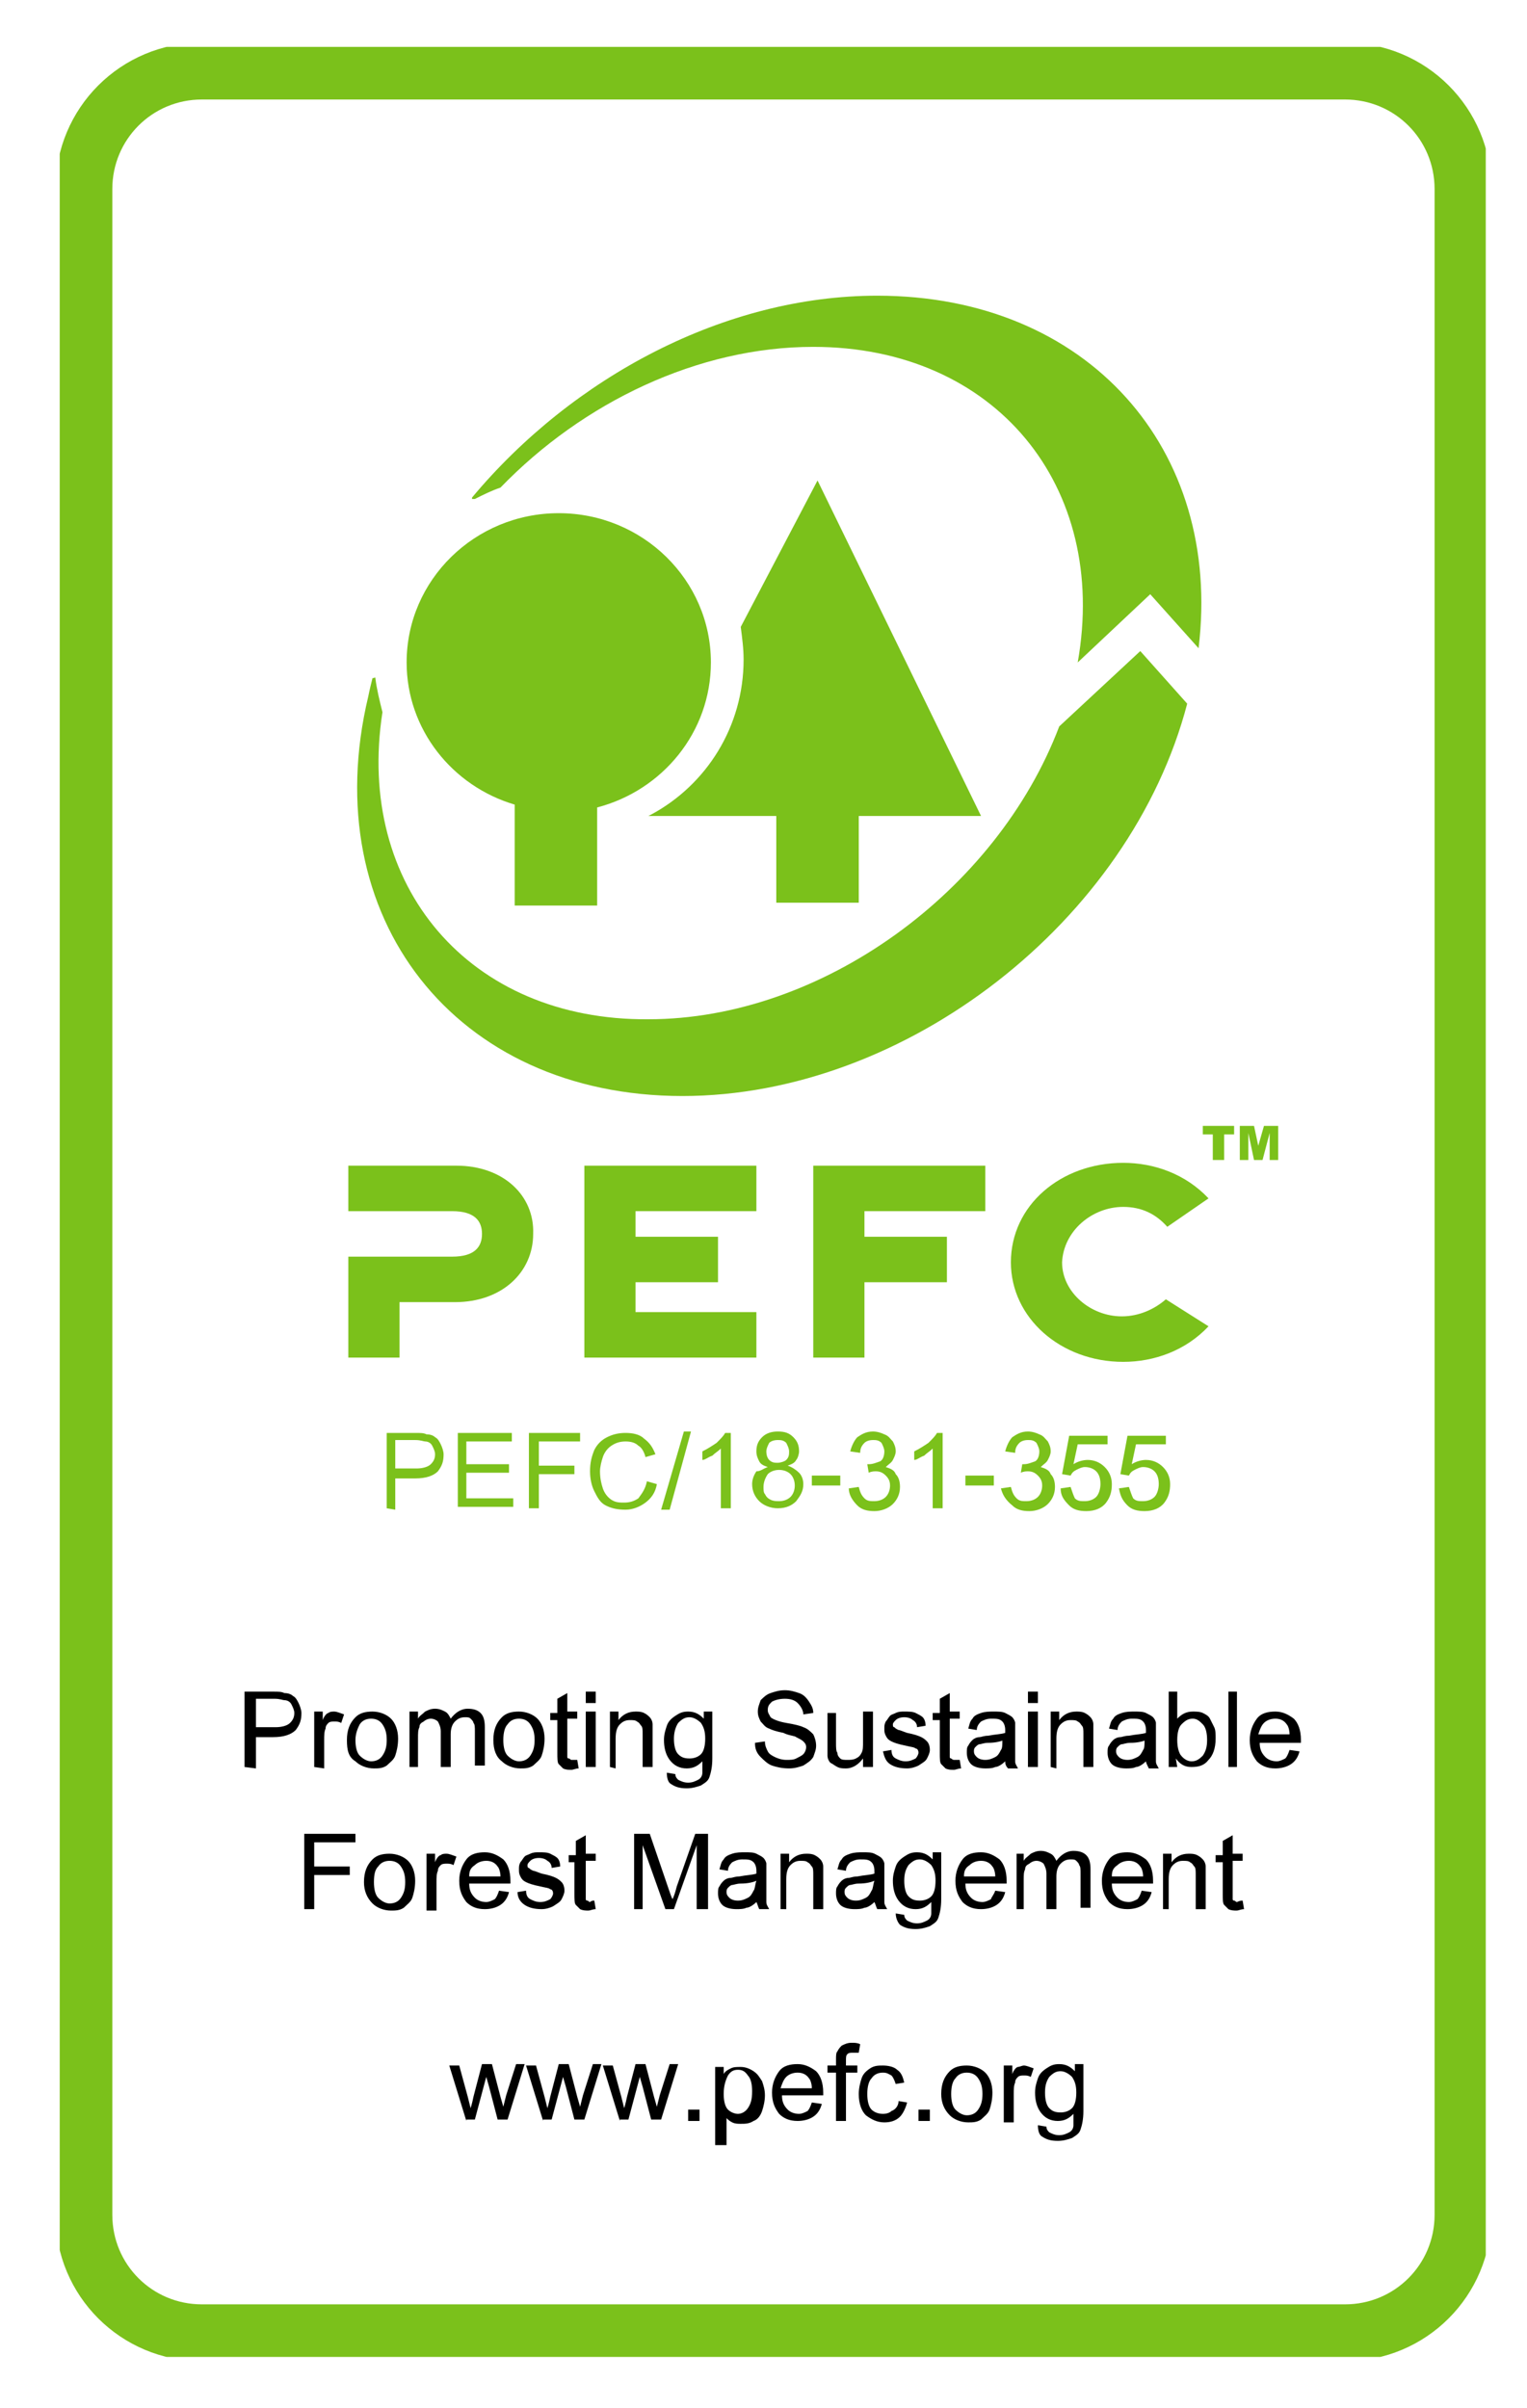 <?xml version="1.0" encoding="UTF-8"?> <!-- Generator: Adobe Illustrator 25.0.0, SVG Export Plug-In . SVG Version: 6.00 Build 0) --> <svg xmlns="http://www.w3.org/2000/svg" xmlns:xlink="http://www.w3.org/1999/xlink" version="1.1" id="Layer_1" x="0px" y="0px" viewBox="0 0 107.4 169.4" style="enable-background:new 0 0 107.4 169.4;" xml:space="preserve"> <style type="text/css"> .st0{clip-path:url(#SVGID_2_);fill:none;stroke:#7BC11B;stroke-width:4;stroke-linecap:square;stroke-miterlimit:10;} .st1{fill:#7BC11B;} </style> <g> <g> <g> <defs> <rect id="SVGID_1_" x="4.2" y="3.3" width="100.3" height="162.5"></rect> </defs> <clipPath id="SVGID_2_"> <use xlink:href="#SVGID_1_" style="overflow:visible;"></use> </clipPath> <path class="st0" d="M5.9,13.3v142.5c0,4.6,3.7,8.3,8.3,8.3h80.4c4.6,0,8.3-3.7,8.3-8.3V13.3c0-4.6-3.7-8.3-8.3-8.3H14.2 C9.6,5,5.9,8.7,5.9,13.3L5.9,13.3z"></path> </g> </g> <path class="st1" d="M27.2,106.1v-5.3h2c0.4,0,0.6,0,0.8,0.1c0.3,0,0.5,0.1,0.6,0.2c0.2,0.1,0.3,0.3,0.4,0.5s0.2,0.5,0.2,0.7 c0,0.5-0.1,0.8-0.4,1.2c-0.3,0.3-0.8,0.5-1.6,0.5h-1.4v2.2L27.2,106.1L27.2,106.1z M27.9,103.3h1.4c0.4,0,0.8-0.1,1-0.3 c0.2-0.2,0.3-0.4,0.3-0.7c0-0.2-0.1-0.4-0.2-0.6s-0.3-0.3-0.5-0.3c-0.1,0-0.3-0.1-0.7-0.1h-1.4v2H27.9z M32.2,106.1v-5.3H36v0.6 h-3.2v1.6h3v0.6h-3v1.8h3.3v0.6h-3.9V106.1z M37.2,106.1v-5.3h3.6v0.6h-2.9v1.7h2.5v0.6h-2.5v2.4L37.2,106.1L37.2,106.1z M45.5,104.2l0.7,0.2c-0.1,0.6-0.4,1-0.8,1.3c-0.4,0.3-0.9,0.5-1.4,0.5c-0.6,0-1-0.1-1.4-0.3s-0.6-0.6-0.8-1s-0.3-0.9-0.3-1.4 c0-0.6,0.1-1,0.3-1.5c0.2-0.4,0.5-0.7,0.9-0.9c0.4-0.2,0.8-0.3,1.3-0.3s1,0.1,1.3,0.4c0.4,0.3,0.6,0.6,0.8,1.1l-0.7,0.2 c-0.1-0.4-0.3-0.7-0.5-0.8c-0.2-0.2-0.5-0.3-0.9-0.3s-0.7,0.1-1,0.3c-0.3,0.2-0.5,0.5-0.6,0.8s-0.2,0.7-0.2,1 c0,0.5,0.1,0.9,0.2,1.2c0.1,0.3,0.3,0.6,0.6,0.8c0.3,0.2,0.6,0.2,0.9,0.2c0.4,0,0.7-0.1,1-0.3C45.2,105,45.4,104.7,45.5,104.2 L45.5,104.2z M46.5,106.2l1.6-5.5h0.5l-1.5,5.5H46.5L46.5,106.2z M51.4,106.1h-0.7v-4.2c-0.2,0.2-0.4,0.3-0.6,0.5 c-0.3,0.1-0.5,0.3-0.7,0.3v-0.6c0.4-0.2,0.7-0.4,1-0.6c0.3-0.3,0.5-0.5,0.6-0.7h0.4V106.1L51.4,106.1z M54,103.2 c-0.3-0.1-0.5-0.2-0.6-0.4c-0.1-0.2-0.2-0.4-0.2-0.7c0-0.4,0.1-0.7,0.4-1c0.3-0.3,0.7-0.4,1.1-0.4c0.5,0,0.8,0.1,1.1,0.4 s0.4,0.6,0.4,1c0,0.2-0.1,0.5-0.2,0.6c-0.1,0.2-0.3,0.3-0.6,0.4c0.3,0.1,0.6,0.3,0.8,0.5s0.3,0.5,0.3,0.8c0,0.5-0.2,0.8-0.5,1.2 c-0.3,0.3-0.7,0.5-1.3,0.5c-0.5,0-1-0.2-1.3-0.5s-0.5-0.7-0.5-1.2c0-0.3,0.1-0.6,0.3-0.9C53.5,103.5,53.7,103.3,54,103.2L54,103.2z M53.9,102.1c0,0.3,0.1,0.5,0.2,0.6c0.2,0.2,0.4,0.2,0.6,0.2s0.5-0.1,0.6-0.2c0.2-0.2,0.2-0.4,0.2-0.6s-0.1-0.4-0.2-0.6 c-0.2-0.2-0.4-0.2-0.6-0.2c-0.3,0-0.5,0.1-0.6,0.2C54,101.7,53.9,101.9,53.9,102.1L53.9,102.1z M53.7,104.6c0,0.2,0,0.4,0.1,0.5 c0.1,0.2,0.2,0.3,0.4,0.4s0.4,0.1,0.6,0.1c0.3,0,0.6-0.1,0.8-0.3c0.2-0.2,0.3-0.5,0.3-0.8s-0.1-0.6-0.3-0.8s-0.5-0.3-0.8-0.3 s-0.6,0.1-0.8,0.3C53.8,104,53.7,104.3,53.7,104.6L53.7,104.6z M57.1,104.5v-0.7h2v0.7H57.1L57.1,104.5z M59.7,104.7l0.7-0.1 c0.1,0.4,0.2,0.6,0.4,0.8c0.2,0.2,0.4,0.2,0.7,0.2s0.6-0.1,0.8-0.3c0.2-0.2,0.3-0.5,0.3-0.8s-0.1-0.5-0.3-0.7s-0.4-0.3-0.7-0.3 c-0.1,0-0.3,0-0.5,0.1L61,103h0.1c0.3,0,0.5-0.1,0.8-0.2c0.2-0.1,0.3-0.4,0.3-0.7c0-0.2-0.1-0.4-0.2-0.6c-0.2-0.2-0.4-0.2-0.6-0.2 c-0.3,0-0.5,0.1-0.6,0.2c-0.2,0.2-0.3,0.4-0.3,0.7l-0.7-0.1c0.1-0.4,0.3-0.8,0.5-1c0.3-0.2,0.6-0.4,1.1-0.4c0.3,0,0.6,0.1,0.8,0.2 c0.3,0.1,0.4,0.3,0.6,0.5c0.1,0.2,0.2,0.4,0.2,0.7c0,0.2-0.1,0.4-0.2,0.6c-0.1,0.2-0.3,0.3-0.5,0.5c0.3,0.1,0.6,0.2,0.7,0.5 c0.2,0.2,0.3,0.5,0.3,0.9c0,0.5-0.2,0.9-0.5,1.2c-0.3,0.3-0.8,0.5-1.3,0.5s-0.9-0.1-1.2-0.4C59.9,105.5,59.7,105.1,59.7,104.7 L59.7,104.7z M66.3,106.1h-0.7v-4.2c-0.2,0.2-0.4,0.3-0.6,0.5c-0.3,0.1-0.5,0.3-0.7,0.3v-0.6c0.4-0.2,0.7-0.4,1-0.6 c0.3-0.3,0.5-0.5,0.6-0.7h0.4L66.3,106.1L66.3,106.1z M67.9,104.5v-0.7h2v0.7H67.9L67.9,104.5z M70.4,104.7l0.7-0.1 c0.1,0.4,0.2,0.6,0.4,0.8c0.2,0.2,0.4,0.2,0.7,0.2c0.3,0,0.6-0.1,0.8-0.3c0.2-0.2,0.3-0.5,0.3-0.8s-0.1-0.5-0.3-0.7 c-0.2-0.2-0.4-0.3-0.7-0.3c-0.1,0-0.3,0-0.5,0.1l0.1-0.6H72c0.3,0,0.5-0.1,0.8-0.2c0.2-0.1,0.3-0.4,0.3-0.7c0-0.2-0.1-0.4-0.2-0.6 c-0.2-0.2-0.4-0.2-0.6-0.2c-0.3,0-0.5,0.1-0.6,0.2c-0.2,0.2-0.3,0.4-0.3,0.7l-0.7-0.1c0.1-0.4,0.3-0.8,0.5-1 c0.3-0.2,0.6-0.4,1.1-0.4c0.3,0,0.6,0.1,0.8,0.2c0.3,0.1,0.4,0.3,0.6,0.5c0.1,0.2,0.2,0.4,0.2,0.7c0,0.2-0.1,0.4-0.2,0.6 s-0.3,0.3-0.5,0.5c0.3,0.1,0.6,0.2,0.7,0.5c0.2,0.2,0.3,0.5,0.3,0.9c0,0.5-0.2,0.9-0.5,1.2c-0.3,0.3-0.8,0.5-1.3,0.5 s-0.9-0.1-1.2-0.4C70.7,105.5,70.5,105.1,70.4,104.7L70.4,104.7z M74.6,104.7l0.7-0.1c0.1,0.3,0.2,0.6,0.3,0.8 c0.2,0.2,0.4,0.2,0.7,0.2c0.3,0,0.6-0.1,0.8-0.3c0.2-0.2,0.3-0.6,0.3-0.9c0-0.4-0.1-0.7-0.3-0.9c-0.2-0.2-0.5-0.3-0.8-0.3 c-0.2,0-0.4,0.1-0.6,0.2s-0.3,0.2-0.4,0.4l-0.6-0.1l0.5-2.7h2.7v0.6h-2.1l-0.3,1.4c0.3-0.2,0.7-0.3,1-0.3c0.5,0,0.9,0.2,1.2,0.5 c0.3,0.3,0.5,0.7,0.5,1.2s-0.1,0.9-0.4,1.3s-0.8,0.6-1.4,0.6c-0.5,0-0.9-0.1-1.2-0.4C74.8,105.5,74.6,105.2,74.6,104.7L74.6,104.7z M78.7,104.7l0.7-0.1c0.1,0.3,0.2,0.6,0.3,0.8c0.2,0.2,0.4,0.2,0.7,0.2c0.3,0,0.6-0.1,0.8-0.3c0.2-0.2,0.3-0.6,0.3-0.9 c0-0.4-0.1-0.7-0.3-0.9c-0.2-0.2-0.5-0.3-0.8-0.3c-0.2,0-0.4,0.1-0.6,0.2s-0.3,0.2-0.4,0.4l-0.6-0.1l0.5-2.7H82v0.6h-2.1l-0.3,1.4 c0.3-0.2,0.7-0.3,1-0.3c0.5,0,0.9,0.2,1.2,0.5c0.3,0.3,0.5,0.7,0.5,1.2s-0.1,0.9-0.4,1.3s-0.8,0.6-1.4,0.6c-0.5,0-0.9-0.1-1.2-0.4 C78.9,105.5,78.8,105.2,78.7,104.7L78.7,104.7z"></path> <path d="M17.2,124.3V119h2c0.4,0,0.6,0,0.8,0.1c0.3,0,0.5,0.1,0.6,0.2c0.2,0.1,0.3,0.3,0.4,0.5s0.2,0.5,0.2,0.7 c0,0.5-0.1,0.8-0.4,1.2c-0.3,0.3-0.8,0.5-1.6,0.5H18v2.2L17.2,124.3L17.2,124.3z M18,121.5h1.4c0.4,0,0.8-0.1,1-0.3 c0.2-0.2,0.3-0.4,0.3-0.7c0-0.2-0.1-0.4-0.2-0.6s-0.3-0.3-0.5-0.3c-0.1,0-0.3-0.1-0.7-0.1H18V121.5L18,121.5z M22.1,124.3v-3.9h0.6 v0.6c0.1-0.3,0.3-0.5,0.4-0.5c0.1-0.1,0.3-0.1,0.4-0.1c0.2,0,0.4,0.1,0.7,0.2l-0.2,0.6c-0.2-0.1-0.3-0.1-0.5-0.1 c-0.1,0-0.3,0-0.4,0.1s-0.2,0.2-0.2,0.4c-0.1,0.2-0.1,0.5-0.1,0.8v2L22.1,124.3L22.1,124.3z M24.4,122.4c0-0.7,0.2-1.2,0.6-1.6 c0.3-0.3,0.7-0.4,1.2-0.4s1,0.2,1.3,0.5s0.5,0.8,0.5,1.4c0,0.5-0.1,0.9-0.2,1.2c-0.1,0.3-0.4,0.5-0.6,0.7c-0.3,0.2-0.6,0.2-0.9,0.2 c-0.5,0-1-0.2-1.3-0.5C24.5,123.6,24.4,123.1,24.4,122.4L24.4,122.4z M25,122.4c0,0.5,0.1,0.9,0.3,1.1c0.2,0.2,0.5,0.4,0.8,0.4 s0.6-0.1,0.8-0.4c0.2-0.3,0.3-0.6,0.3-1.1s-0.1-0.8-0.3-1.1c-0.2-0.3-0.5-0.4-0.8-0.4s-0.6,0.1-0.8,0.4 C25.2,121.5,25,121.9,25,122.4L25,122.4z M28.8,124.3v-3.9h0.6v0.5c0.1-0.2,0.3-0.3,0.5-0.5c0.2-0.1,0.4-0.2,0.7-0.2 c0.3,0,0.5,0.1,0.7,0.2s0.3,0.3,0.4,0.5c0.3-0.4,0.7-0.7,1.2-0.7c0.4,0,0.7,0.1,0.9,0.3c0.2,0.2,0.3,0.5,0.3,1v2.7h-0.7v-2.4 c0-0.3,0-0.5-0.1-0.6c0-0.1-0.1-0.2-0.2-0.3c-0.1-0.1-0.2-0.1-0.4-0.1c-0.3,0-0.5,0.1-0.7,0.3c-0.2,0.2-0.3,0.5-0.3,0.9v2.3H31 v-2.5c0-0.3-0.1-0.5-0.2-0.7c-0.1-0.1-0.3-0.2-0.5-0.2s-0.4,0.1-0.5,0.2c-0.2,0.1-0.3,0.2-0.3,0.4c-0.1,0.2-0.1,0.4-0.1,0.8v2 L28.8,124.3L28.8,124.3z M34.7,122.4c0-0.7,0.2-1.2,0.6-1.6c0.3-0.3,0.7-0.4,1.2-0.4s1,0.2,1.3,0.5s0.5,0.8,0.5,1.4 c0,0.5-0.1,0.9-0.2,1.2c-0.1,0.3-0.4,0.5-0.6,0.7c-0.3,0.2-0.6,0.2-0.9,0.2c-0.5,0-1-0.2-1.3-0.5C34.9,123.6,34.7,123.1,34.7,122.4 L34.7,122.4z M35.4,122.4c0,0.5,0.1,0.9,0.3,1.1s0.5,0.4,0.8,0.4s0.6-0.1,0.8-0.4s0.3-0.6,0.3-1.1s-0.1-0.8-0.3-1.1 c-0.2-0.3-0.5-0.4-0.8-0.4s-0.6,0.1-0.8,0.4C35.5,121.5,35.4,121.9,35.4,122.4L35.4,122.4z M40.6,123.8l0.1,0.6 c-0.2,0-0.4,0.1-0.5,0.1c-0.2,0-0.4,0-0.6-0.1c-0.1-0.1-0.2-0.2-0.3-0.3c-0.1-0.1-0.1-0.4-0.1-0.8V121h-0.5v-0.5h0.5v-1l0.7-0.4 v1.3h0.7v0.5h-0.7v2.3c0,0.2,0,0.3,0,0.4s0.1,0.1,0.1,0.1c0.1,0,0.1,0.1,0.2,0.1C40.3,123.8,40.4,123.8,40.6,123.8L40.6,123.8z M41.2,119.8V119h0.7v0.8H41.2L41.2,119.8z M41.2,124.3v-3.9h0.7v3.9H41.2L41.2,124.3z M42.9,124.3v-3.9h0.6v0.6 c0.3-0.4,0.7-0.6,1.2-0.6c0.2,0,0.4,0,0.6,0.1c0.2,0.1,0.3,0.2,0.4,0.3c0.1,0.1,0.2,0.3,0.2,0.5c0,0.1,0,0.3,0,0.6v2.4h-0.7V122 c0-0.3,0-0.5-0.1-0.6s-0.1-0.2-0.3-0.3c-0.1-0.1-0.3-0.1-0.5-0.1c-0.3,0-0.5,0.1-0.7,0.3c-0.2,0.2-0.3,0.5-0.3,1v2.1L42.9,124.3 L42.9,124.3z M46.9,124.7l0.6,0.1c0,0.2,0.1,0.3,0.2,0.4c0.2,0.1,0.4,0.2,0.7,0.2s0.5-0.1,0.7-0.2s0.3-0.3,0.3-0.5 c0-0.1,0-0.4,0-0.8c-0.3,0.3-0.6,0.5-1.1,0.5s-0.9-0.2-1.2-0.6s-0.4-0.9-0.4-1.4c0-0.4,0.1-0.7,0.2-1c0.1-0.3,0.3-0.5,0.6-0.7 s0.5-0.3,0.9-0.3c0.5,0,0.8,0.2,1.1,0.5v-0.5h0.6v3.3c0,0.6-0.1,1-0.2,1.3c-0.1,0.3-0.3,0.4-0.6,0.6c-0.3,0.1-0.6,0.2-1,0.2 c-0.5,0-0.8-0.1-1.1-0.3C47,125.4,46.9,125.1,46.9,124.7L46.9,124.7z M47.4,122.3c0,0.5,0.1,0.9,0.3,1.1s0.4,0.3,0.8,0.3 c0.3,0,0.6-0.1,0.8-0.3c0.2-0.2,0.3-0.6,0.3-1.1s-0.1-0.8-0.3-1.1c-0.2-0.2-0.5-0.4-0.8-0.4s-0.5,0.1-0.8,0.4 C47.5,121.5,47.4,121.9,47.4,122.3L47.4,122.3z M53.1,122.6l0.7-0.1c0,0.3,0.1,0.5,0.2,0.7c0.1,0.2,0.3,0.3,0.5,0.4 s0.5,0.2,0.8,0.2s0.5,0,0.7-0.1s0.4-0.2,0.5-0.3c0.1-0.1,0.2-0.3,0.2-0.5s-0.1-0.3-0.2-0.4c-0.1-0.1-0.3-0.2-0.5-0.3 c-0.1-0.1-0.5-0.1-0.9-0.3c-0.5-0.1-0.8-0.2-1-0.3c-0.3-0.1-0.4-0.3-0.6-0.5c-0.1-0.2-0.2-0.4-0.2-0.7c0-0.3,0.1-0.5,0.2-0.8 c0.2-0.2,0.4-0.4,0.7-0.5s0.6-0.2,1-0.2s0.7,0.1,1,0.2s0.5,0.3,0.7,0.6c0.2,0.3,0.3,0.5,0.3,0.8l-0.7,0.1c0-0.3-0.2-0.6-0.4-0.8 s-0.5-0.3-0.9-0.3s-0.7,0.1-0.9,0.2c-0.2,0.2-0.3,0.3-0.3,0.6c0,0.2,0.1,0.3,0.2,0.5c0.1,0.1,0.5,0.3,1.1,0.4s1,0.2,1.2,0.3 c0.3,0.1,0.5,0.3,0.7,0.5c0.1,0.2,0.2,0.5,0.2,0.8s-0.1,0.5-0.2,0.8c-0.2,0.3-0.4,0.4-0.7,0.6c-0.3,0.1-0.6,0.2-1,0.2 c-0.5,0-0.9-0.1-1.2-0.2s-0.6-0.4-0.8-0.6C53.2,123.3,53.1,123,53.1,122.6L53.1,122.6z M60.7,124.3v-0.6c-0.3,0.4-0.7,0.7-1.2,0.7 c-0.2,0-0.4,0-0.6-0.1c-0.2-0.1-0.3-0.2-0.5-0.3c-0.1-0.1-0.2-0.3-0.2-0.5c0-0.1,0-0.3,0-0.6v-2.4h0.6v2.1c0,0.3,0,0.6,0.1,0.7 c0,0.2,0.1,0.3,0.2,0.4c0.1,0.1,0.3,0.1,0.5,0.1s0.4,0,0.6-0.1c0.2-0.1,0.3-0.2,0.4-0.4c0.1-0.2,0.1-0.4,0.1-0.8v-2.1h0.7v3.9 L60.7,124.3L60.7,124.3z M62.1,123.2l0.6-0.1c0,0.3,0.1,0.5,0.3,0.6s0.4,0.2,0.7,0.2s0.5-0.1,0.7-0.2c0.1-0.1,0.2-0.3,0.2-0.4 c0-0.2-0.1-0.3-0.2-0.3c-0.1-0.1-0.3-0.1-0.7-0.2c-0.5-0.1-0.8-0.2-1-0.3c-0.2-0.1-0.3-0.2-0.4-0.4c-0.1-0.2-0.1-0.3-0.1-0.5 s0-0.3,0.1-0.5c0.1-0.1,0.2-0.3,0.3-0.4s0.2-0.1,0.4-0.2s0.4-0.1,0.6-0.1c0.3,0,0.6,0,0.8,0.1c0.2,0.1,0.4,0.2,0.5,0.3 c0.1,0.1,0.2,0.3,0.2,0.6l-0.6,0.1c0-0.2-0.1-0.4-0.3-0.5c-0.1-0.1-0.3-0.2-0.6-0.2s-0.5,0.1-0.6,0.2s-0.2,0.2-0.2,0.3 c0,0.1,0,0.2,0.1,0.2c0.1,0.1,0.1,0.1,0.3,0.2c0.1,0,0.3,0.1,0.6,0.2c0.5,0.1,0.8,0.2,1,0.3c0.2,0.1,0.3,0.2,0.4,0.3 c0.1,0.1,0.2,0.3,0.2,0.6c0,0.2-0.1,0.4-0.2,0.6s-0.3,0.3-0.6,0.5c-0.2,0.1-0.5,0.2-0.8,0.2c-0.5,0-0.9-0.1-1.2-0.3 C62.3,123.9,62.2,123.6,62.1,123.2L62.1,123.2z M67.5,123.8l0.1,0.6c-0.2,0-0.4,0.1-0.5,0.1c-0.2,0-0.4,0-0.6-0.1 c-0.1-0.1-0.2-0.2-0.3-0.3c-0.1-0.1-0.1-0.4-0.1-0.8V121h-0.5v-0.5h0.5v-1l0.7-0.4v1.3h0.7v0.5h-0.7v2.3c0,0.2,0,0.3,0,0.4 s0.1,0.1,0.1,0.1s0.1,0.1,0.2,0.1C67.3,123.8,67.4,123.8,67.5,123.8L67.5,123.8z M70.7,123.9c-0.2,0.2-0.5,0.4-0.7,0.4 c-0.2,0.1-0.5,0.1-0.7,0.1c-0.4,0-0.8-0.1-1-0.3c-0.2-0.2-0.3-0.5-0.3-0.8c0-0.2,0-0.4,0.1-0.5c0.1-0.2,0.2-0.3,0.3-0.4 c0.1-0.1,0.3-0.2,0.5-0.2c0.1,0,0.3-0.1,0.6-0.1c0.5-0.1,0.9-0.1,1.2-0.2c0-0.1,0-0.1,0-0.2c0-0.3-0.1-0.5-0.2-0.6 c-0.2-0.2-0.4-0.2-0.8-0.2c-0.3,0-0.5,0.1-0.7,0.2c-0.1,0.1-0.3,0.3-0.3,0.6l-0.6-0.1c0.1-0.3,0.1-0.5,0.3-0.7 c0.1-0.2,0.3-0.3,0.6-0.4c0.3-0.1,0.6-0.1,0.9-0.1s0.6,0,0.8,0.1c0.2,0.1,0.4,0.2,0.5,0.3c0.1,0.1,0.2,0.3,0.2,0.4s0,0.3,0,0.6v0.9 c0,0.6,0,1,0,1.2s0.1,0.3,0.2,0.5h-0.7C70.7,124.2,70.7,124,70.7,123.9L70.7,123.9z M70.6,122.4c-0.2,0.1-0.6,0.2-1.1,0.2 c-0.3,0-0.5,0.1-0.6,0.1s-0.2,0.1-0.3,0.2c-0.1,0.1-0.1,0.2-0.1,0.3c0,0.2,0.1,0.3,0.2,0.4s0.3,0.2,0.6,0.2c0.3,0,0.5-0.1,0.7-0.2 s0.3-0.3,0.4-0.5c0.1-0.1,0.1-0.4,0.1-0.6v-0.1H70.6z M72.3,119.8V119H73v0.8H72.3L72.3,119.8z M72.3,124.3v-3.9H73v3.9H72.3 L72.3,124.3z M73.9,124.3v-3.9h0.6v0.6c0.3-0.4,0.7-0.6,1.2-0.6c0.2,0,0.4,0,0.6,0.1s0.3,0.2,0.4,0.3c0.1,0.1,0.2,0.3,0.2,0.5 c0,0.1,0,0.3,0,0.6v2.4h-0.7V122c0-0.3,0-0.5-0.1-0.6s-0.1-0.2-0.3-0.3c-0.1-0.1-0.3-0.1-0.5-0.1c-0.3,0-0.5,0.1-0.7,0.3 c-0.2,0.2-0.3,0.5-0.3,1v2.1L73.9,124.3L73.9,124.3z M80.6,123.9c-0.2,0.2-0.5,0.4-0.7,0.4c-0.2,0.1-0.5,0.1-0.7,0.1 c-0.4,0-0.8-0.1-1-0.3c-0.2-0.2-0.3-0.5-0.3-0.8c0-0.2,0-0.4,0.1-0.5c0.1-0.2,0.2-0.3,0.3-0.4c0.1-0.1,0.3-0.2,0.5-0.2 c0.1,0,0.3-0.1,0.6-0.1c0.5-0.1,0.9-0.1,1.2-0.2c0-0.1,0-0.1,0-0.2c0-0.3-0.1-0.5-0.2-0.6c-0.2-0.2-0.4-0.2-0.8-0.2 c-0.3,0-0.5,0.1-0.7,0.2c-0.1,0.1-0.3,0.3-0.3,0.6l-0.6-0.1c0.1-0.3,0.1-0.5,0.3-0.7c0.1-0.2,0.3-0.3,0.6-0.4 c0.3-0.1,0.6-0.1,0.9-0.1s0.6,0,0.8,0.1c0.2,0.1,0.4,0.2,0.5,0.3c0.1,0.1,0.2,0.3,0.2,0.4s0,0.3,0,0.6v0.9c0,0.6,0,1,0,1.2 s0.1,0.3,0.2,0.5h-0.7C80.7,124.2,80.6,124,80.6,123.9L80.6,123.9z M80.6,122.4c-0.2,0.1-0.6,0.2-1.1,0.2c-0.3,0-0.5,0.1-0.6,0.1 s-0.2,0.1-0.3,0.2c-0.1,0.1-0.1,0.2-0.1,0.3c0,0.2,0.1,0.3,0.2,0.4s0.3,0.2,0.6,0.2c0.3,0,0.5-0.1,0.7-0.2s0.3-0.3,0.4-0.5 c0.1-0.1,0.1-0.4,0.1-0.6v-0.1H80.6z M82.8,124.3h-0.6V119h0.6v1.9c0.3-0.3,0.6-0.5,1.1-0.5c0.2,0,0.5,0,0.7,0.1s0.4,0.2,0.5,0.4 c0.1,0.2,0.2,0.4,0.3,0.6c0.1,0.2,0.1,0.5,0.1,0.8c0,0.7-0.2,1.2-0.5,1.5c-0.3,0.4-0.7,0.5-1.2,0.5s-0.8-0.2-1.1-0.6L82.8,124.3 L82.8,124.3z M82.8,122.4c0,0.5,0.1,0.8,0.2,1c0.2,0.3,0.5,0.5,0.8,0.5s0.5-0.1,0.8-0.4c0.2-0.3,0.3-0.6,0.3-1.1s-0.1-0.9-0.3-1.1 c-0.2-0.2-0.4-0.4-0.7-0.4c-0.3,0-0.5,0.1-0.8,0.4C82.9,121.5,82.8,121.9,82.8,122.4L82.8,122.4z M86.4,124.3V119H87v5.3H86.4 L86.4,124.3z M90.7,123.1l0.7,0.1c-0.1,0.4-0.3,0.7-0.6,0.9c-0.3,0.2-0.7,0.3-1.1,0.3c-0.6,0-1-0.2-1.3-0.5 c-0.3-0.4-0.5-0.8-0.5-1.5c0-0.6,0.2-1.1,0.5-1.5s0.8-0.5,1.3-0.5s0.9,0.2,1.3,0.5c0.3,0.3,0.5,0.8,0.5,1.5c0,0,0,0.1,0,0.2h-2.9 c0,0.4,0.1,0.7,0.4,1c0.2,0.2,0.5,0.3,0.8,0.3c0.2,0,0.4-0.1,0.6-0.2C90.5,123.6,90.6,123.4,90.7,123.1L90.7,123.1z M88.5,122h2.2 c0-0.3-0.1-0.6-0.2-0.7c-0.2-0.3-0.5-0.4-0.8-0.4s-0.6,0.1-0.8,0.3C88.7,121.4,88.6,121.7,88.5,122L88.5,122z"></path> <path d="M21.4,134.3V129H25v0.6h-2.9v1.7h2.5v0.6h-2.5v2.4H21.4L21.4,134.3z M25.6,132.4c0-0.7,0.2-1.2,0.6-1.6 c0.3-0.3,0.7-0.4,1.2-0.4s1,0.2,1.3,0.5s0.5,0.8,0.5,1.4c0,0.5-0.1,0.9-0.2,1.2s-0.4,0.5-0.6,0.7c-0.3,0.2-0.6,0.2-0.9,0.2 c-0.5,0-1-0.2-1.3-0.5C25.8,133.5,25.6,133,25.6,132.4L25.6,132.4z M26.3,132.4c0,0.5,0.1,0.9,0.3,1.1c0.2,0.2,0.5,0.4,0.8,0.4 s0.6-0.1,0.8-0.4c0.2-0.3,0.3-0.6,0.3-1.1s-0.1-0.8-0.3-1.1c-0.2-0.3-0.5-0.4-0.8-0.4s-0.6,0.1-0.8,0.4 C26.4,131.5,26.3,131.8,26.3,132.4L26.3,132.4z M30,134.3v-3.9h0.6v0.6c0.1-0.3,0.3-0.5,0.4-0.5c0.1-0.1,0.3-0.1,0.4-0.1 c0.2,0,0.4,0.1,0.7,0.2l-0.2,0.6c-0.2-0.1-0.3-0.1-0.5-0.1c-0.1,0-0.3,0-0.4,0.1s-0.2,0.2-0.2,0.4c-0.1,0.2-0.1,0.5-0.1,0.8v2H30 V134.3z M35.1,133l0.7,0.1c-0.1,0.4-0.3,0.7-0.6,0.9s-0.7,0.3-1.1,0.3c-0.6,0-1-0.2-1.3-0.5c-0.3-0.4-0.5-0.8-0.5-1.5 c0-0.6,0.2-1.1,0.5-1.5s0.8-0.5,1.3-0.5s0.9,0.2,1.3,0.5c0.3,0.3,0.5,0.8,0.5,1.5c0,0,0,0.1,0,0.2H33c0,0.4,0.1,0.7,0.4,1 c0.2,0.2,0.5,0.3,0.8,0.3c0.2,0,0.4-0.1,0.6-0.2C34.9,133.5,35,133.3,35.1,133L35.1,133z M33,132h2.2c0-0.3-0.1-0.6-0.2-0.7 c-0.2-0.3-0.5-0.4-0.8-0.4s-0.6,0.1-0.8,0.3C33.1,131.4,33,131.6,33,132L33,132z M36.4,133.1L37,133c0,0.3,0.1,0.5,0.3,0.6 s0.4,0.2,0.7,0.2s0.5-0.1,0.7-0.2c0.1-0.1,0.2-0.3,0.2-0.4c0-0.2-0.1-0.3-0.2-0.3c-0.1-0.1-0.3-0.1-0.7-0.2c-0.5-0.1-0.8-0.2-1-0.3 s-0.3-0.2-0.4-0.4s-0.1-0.3-0.1-0.5s0-0.3,0.1-0.5c0.1-0.1,0.2-0.3,0.3-0.4c0.1-0.1,0.2-0.1,0.4-0.2c0.2-0.1,0.4-0.1,0.6-0.1 c0.3,0,0.6,0,0.8,0.1s0.4,0.2,0.5,0.3s0.2,0.3,0.2,0.6l-0.6,0.1c0-0.2-0.1-0.4-0.3-0.5c-0.1-0.1-0.3-0.2-0.6-0.2s-0.5,0.1-0.6,0.2 c-0.1,0.1-0.2,0.2-0.2,0.3s0,0.2,0.1,0.2c0.1,0.1,0.1,0.1,0.3,0.2c0.1,0,0.3,0.1,0.6,0.2c0.5,0.1,0.8,0.2,1,0.3s0.3,0.2,0.4,0.3 c0.1,0.1,0.2,0.3,0.2,0.6c0,0.2-0.1,0.4-0.2,0.6c-0.1,0.2-0.3,0.3-0.6,0.5c-0.2,0.1-0.5,0.2-0.8,0.2c-0.5,0-0.9-0.1-1.2-0.3 C36.6,133.8,36.4,133.5,36.4,133.1L36.4,133.1z M41.8,133.7l0.1,0.6c-0.2,0-0.4,0.1-0.5,0.1c-0.2,0-0.4,0-0.6-0.1 c-0.1-0.1-0.2-0.2-0.3-0.3s-0.1-0.4-0.1-0.8V131H40v-0.5h0.5v-1l0.7-0.4v1.3h0.7v0.5h-0.7v2.3c0,0.2,0,0.3,0,0.4 c0,0.1,0.1,0.1,0.1,0.1c0.1,0,0.1,0.1,0.2,0.1C41.6,133.7,41.7,133.7,41.8,133.7L41.8,133.7z M44.6,134.3V129h1.1l1.3,3.8 c0.1,0.3,0.2,0.6,0.3,0.8c0.1-0.2,0.2-0.5,0.3-0.9l1.3-3.7h0.9v5.3H49v-4.5l-1.6,4.5h-0.6l-1.6-4.5v4.5L44.6,134.3L44.6,134.3z M53.2,133.8c-0.2,0.2-0.5,0.4-0.7,0.4c-0.2,0.1-0.5,0.1-0.7,0.1c-0.4,0-0.8-0.1-1-0.3s-0.3-0.5-0.3-0.8c0-0.2,0-0.4,0.1-0.5 c0.1-0.2,0.2-0.3,0.3-0.4c0.1-0.1,0.3-0.2,0.5-0.2c0.1,0,0.3-0.1,0.6-0.1c0.5-0.1,0.9-0.1,1.2-0.2c0-0.1,0-0.1,0-0.2 c0-0.3-0.1-0.5-0.2-0.6c-0.2-0.2-0.4-0.2-0.8-0.2c-0.3,0-0.5,0.1-0.7,0.2c-0.1,0.1-0.3,0.3-0.3,0.6l-0.6-0.1 c0.1-0.3,0.1-0.5,0.3-0.7c0.1-0.2,0.3-0.3,0.6-0.4c0.3-0.1,0.6-0.1,0.9-0.1c0.3,0,0.6,0,0.8,0.1s0.4,0.2,0.5,0.3s0.2,0.3,0.2,0.4 c0,0.1,0,0.3,0,0.6v0.9c0,0.6,0,1,0,1.2s0.1,0.3,0.2,0.5h-0.7C53.3,134.1,53.3,134,53.2,133.8L53.2,133.8z M53.2,132.3 c-0.2,0.1-0.6,0.2-1.1,0.2c-0.3,0-0.5,0.1-0.6,0.1s-0.2,0.1-0.3,0.2c-0.1,0.1-0.1,0.2-0.1,0.3c0,0.2,0.1,0.3,0.2,0.4 c0.1,0.1,0.3,0.2,0.6,0.2s0.5-0.1,0.7-0.2c0.2-0.1,0.3-0.3,0.4-0.5C53.1,132.9,53.1,132.6,53.2,132.3L53.2,132.3L53.2,132.3z M54.9,134.3v-3.9h0.6v0.6c0.3-0.4,0.7-0.6,1.2-0.6c0.2,0,0.4,0,0.6,0.1c0.2,0.1,0.3,0.2,0.4,0.3c0.1,0.1,0.2,0.3,0.2,0.5 c0,0.1,0,0.3,0,0.6v2.4h-0.7v-2.4c0-0.3,0-0.5-0.1-0.6s-0.1-0.2-0.3-0.3c-0.1-0.1-0.3-0.1-0.5-0.1c-0.3,0-0.5,0.1-0.7,0.3 s-0.3,0.5-0.3,1v2.1L54.9,134.3L54.9,134.3z M61.5,133.8c-0.2,0.2-0.5,0.4-0.7,0.4c-0.2,0.1-0.5,0.1-0.7,0.1c-0.4,0-0.8-0.1-1-0.3 s-0.3-0.5-0.3-0.8c0-0.2,0-0.4,0.1-0.5c0.1-0.2,0.2-0.3,0.3-0.4c0.1-0.1,0.3-0.2,0.5-0.2c0.1,0,0.3-0.1,0.6-0.1 c0.5-0.1,0.9-0.1,1.2-0.2c0-0.1,0-0.1,0-0.2c0-0.3-0.1-0.5-0.2-0.6c-0.2-0.2-0.4-0.2-0.8-0.2c-0.3,0-0.5,0.1-0.7,0.2 c-0.1,0.1-0.3,0.3-0.3,0.6l-0.6-0.1c0.1-0.3,0.1-0.5,0.3-0.7c0.1-0.2,0.3-0.3,0.6-0.4c0.3-0.1,0.6-0.1,0.9-0.1c0.3,0,0.6,0,0.8,0.1 s0.4,0.2,0.5,0.3s0.2,0.3,0.2,0.4c0,0.1,0,0.3,0,0.6v0.9c0,0.6,0,1,0,1.2s0.1,0.3,0.2,0.5h-0.7C61.6,134.1,61.6,134,61.5,133.8 L61.5,133.8z M61.5,132.3c-0.2,0.1-0.6,0.2-1.1,0.2c-0.3,0-0.5,0.1-0.6,0.1s-0.2,0.1-0.3,0.2c-0.1,0.1-0.1,0.2-0.1,0.3 c0,0.2,0.1,0.3,0.2,0.4c0.1,0.1,0.3,0.2,0.6,0.2s0.5-0.1,0.7-0.2c0.2-0.1,0.3-0.3,0.4-0.5C61.4,132.9,61.4,132.6,61.5,132.3 L61.5,132.3L61.5,132.3z M63,134.6l0.6,0.1c0,0.2,0.1,0.3,0.2,0.4c0.2,0.1,0.4,0.2,0.7,0.2s0.5-0.1,0.7-0.2 c0.2-0.1,0.3-0.3,0.3-0.5c0-0.1,0-0.4,0-0.8c-0.3,0.3-0.6,0.5-1.1,0.5s-0.9-0.2-1.2-0.6c-0.3-0.4-0.4-0.9-0.4-1.4 c0-0.4,0.1-0.7,0.2-1c0.1-0.3,0.3-0.5,0.6-0.7s0.5-0.3,0.9-0.3c0.5,0,0.8,0.2,1.1,0.5v-0.5h0.6v3.3c0,0.6-0.1,1-0.2,1.3 s-0.3,0.4-0.6,0.6c-0.3,0.1-0.6,0.2-1,0.2c-0.5,0-0.8-0.1-1.1-0.3C63.2,135.3,63,135,63,134.6L63,134.6z M63.6,132.3 c0,0.5,0.1,0.9,0.3,1.1c0.2,0.2,0.4,0.3,0.8,0.3c0.3,0,0.6-0.1,0.8-0.3c0.2-0.2,0.3-0.6,0.3-1.1s-0.1-0.8-0.3-1.1 c-0.2-0.2-0.5-0.4-0.8-0.4s-0.5,0.1-0.8,0.4C63.7,131.5,63.6,131.8,63.6,132.3L63.6,132.3z M70,133l0.7,0.1 c-0.1,0.4-0.3,0.7-0.6,0.9c-0.3,0.2-0.7,0.3-1.1,0.3c-0.6,0-1-0.2-1.3-0.5c-0.3-0.4-0.5-0.8-0.5-1.5c0-0.6,0.2-1.1,0.5-1.5 s0.8-0.5,1.3-0.5s0.9,0.2,1.3,0.5c0.3,0.3,0.5,0.8,0.5,1.5c0,0,0,0.1,0,0.2h-2.9c0,0.4,0.1,0.7,0.4,1c0.2,0.2,0.5,0.3,0.8,0.3 c0.2,0,0.4-0.1,0.6-0.2C69.7,133.5,69.9,133.3,70,133L70,133z M67.8,132H70c0-0.3-0.1-0.6-0.2-0.7c-0.2-0.3-0.5-0.4-0.8-0.4 s-0.6,0.1-0.8,0.3C67.9,131.4,67.8,131.6,67.8,132L67.8,132z M71.5,134.3v-3.9H72v0.5c0.1-0.2,0.3-0.3,0.5-0.5 c0.2-0.1,0.4-0.2,0.7-0.2c0.3,0,0.5,0.1,0.7,0.2c0.2,0.1,0.3,0.3,0.4,0.5c0.3-0.4,0.7-0.7,1.2-0.7c0.4,0,0.7,0.1,0.9,0.3 c0.2,0.2,0.3,0.5,0.3,1v2.7H76v-2.4c0-0.3,0-0.5-0.1-0.6c0-0.1-0.1-0.2-0.2-0.3s-0.2-0.1-0.4-0.1c-0.3,0-0.5,0.1-0.7,0.3 s-0.3,0.5-0.3,0.9v2.3h-0.7v-2.5c0-0.3-0.1-0.5-0.2-0.7c-0.1-0.1-0.3-0.2-0.5-0.2s-0.4,0.1-0.5,0.2c-0.2,0.1-0.3,0.2-0.3,0.4 c-0.1,0.2-0.1,0.4-0.1,0.8v2H71.5L71.5,134.3z M80.3,133l0.7,0.1c-0.1,0.4-0.3,0.7-0.6,0.9c-0.3,0.2-0.7,0.3-1.1,0.3 c-0.6,0-1-0.2-1.3-0.5c-0.3-0.4-0.5-0.8-0.5-1.5c0-0.6,0.2-1.1,0.5-1.5s0.8-0.5,1.3-0.5s0.9,0.2,1.3,0.5c0.3,0.3,0.5,0.8,0.5,1.5 c0,0,0,0.1,0,0.2h-2.9c0,0.4,0.1,0.7,0.4,1c0.2,0.2,0.5,0.3,0.8,0.3c0.2,0,0.4-0.1,0.6-0.2C80.1,133.5,80.2,133.3,80.3,133 L80.3,133z M78.2,132h2.2c0-0.3-0.1-0.6-0.2-0.7c-0.2-0.3-0.5-0.4-0.8-0.4s-0.6,0.1-0.8,0.3C78.3,131.4,78.2,131.6,78.2,132 L78.2,132z M81.8,134.3v-3.9h0.6v0.6c0.3-0.4,0.7-0.6,1.2-0.6c0.2,0,0.4,0,0.6,0.1s0.3,0.2,0.4,0.3s0.2,0.3,0.2,0.5 c0,0.1,0,0.3,0,0.6v2.4h-0.7v-2.4c0-0.3,0-0.5-0.1-0.6s-0.1-0.2-0.3-0.3c-0.1-0.1-0.3-0.1-0.5-0.1c-0.3,0-0.5,0.1-0.7,0.3 s-0.3,0.5-0.3,1v2.1L81.8,134.3L81.8,134.3z M87.4,133.7l0.1,0.6c-0.2,0-0.4,0.1-0.5,0.1c-0.2,0-0.4,0-0.6-0.1 c-0.1-0.1-0.2-0.2-0.3-0.3c-0.1-0.1-0.1-0.4-0.1-0.8V131h-0.5v-0.5H86v-1l0.7-0.4v1.3h0.7v0.5h-0.7v2.3c0,0.2,0,0.3,0,0.4 c0,0.1,0.1,0.1,0.1,0.1c0.1,0,0.1,0.1,0.2,0.1C87.2,133.7,87.3,133.7,87.4,133.7L87.4,133.7z"></path> <path d="M32.8,149.2l-1.2-3.9h0.7l0.6,2.2l0.2,0.8c0,0,0.1-0.3,0.2-0.8l0.6-2.3h0.7l0.6,2.3l0.2,0.7l0.2-0.8l0.7-2.2h0.6l-1.2,3.9 H35l-0.6-2.3l-0.2-0.7l-0.8,3h-0.6V149.2z M38.2,149.2l-1.2-3.9h0.7l0.6,2.2l0.2,0.8c0,0,0.1-0.3,0.2-0.8l0.6-2.3H40l0.6,2.3 l0.2,0.7l0.2-0.8l0.7-2.2h0.6l-1.2,3.9h-0.7l-0.6-2.3l-0.2-0.7l-0.8,3h-0.6V149.2z M43.6,149.2l-1.2-3.9h0.7l0.6,2.2l0.2,0.8 c0,0,0.1-0.3,0.2-0.8l0.6-2.3h0.7l0.6,2.3l0.2,0.7l0.2-0.8l0.7-2.2h0.6l-1.2,3.9h-0.7l-0.6-2.3l-0.2-0.7l-0.8,3h-0.6V149.2z M48.4,149.2v-0.8h0.8v0.8H48.4L48.4,149.2z M50.3,150.7v-5.3h0.6v0.5c0.1-0.2,0.3-0.3,0.5-0.4c0.2-0.1,0.4-0.1,0.7-0.1 s0.6,0.1,0.9,0.3c0.3,0.2,0.4,0.4,0.6,0.7c0.1,0.3,0.2,0.6,0.2,1s-0.1,0.8-0.2,1.1c-0.1,0.3-0.3,0.6-0.6,0.7 c-0.3,0.2-0.6,0.2-0.9,0.2c-0.2,0-0.4,0-0.6-0.1c-0.2-0.1-0.3-0.2-0.4-0.3v1.9h-0.8V150.7z M50.9,147.3c0,0.5,0.1,0.9,0.3,1.1 c0.2,0.2,0.5,0.3,0.7,0.3s0.5-0.1,0.7-0.4c0.2-0.3,0.3-0.6,0.3-1.2c0-0.5-0.1-0.9-0.3-1.1c-0.2-0.3-0.4-0.4-0.7-0.4 s-0.5,0.1-0.7,0.4C51,146.4,50.9,146.8,50.9,147.3L50.9,147.3z M57.1,147.9l0.7,0.1c-0.1,0.4-0.3,0.7-0.6,0.9s-0.7,0.3-1.1,0.3 c-0.6,0-1-0.2-1.3-0.5c-0.3-0.4-0.5-0.8-0.5-1.5c0-0.6,0.2-1.1,0.5-1.5s0.8-0.5,1.3-0.5s0.9,0.2,1.3,0.5c0.3,0.3,0.5,0.8,0.5,1.5 c0,0,0,0.1,0,0.2H55c0,0.4,0.1,0.7,0.4,1c0.2,0.2,0.5,0.3,0.8,0.3c0.2,0,0.4-0.1,0.6-0.2C56.9,148.4,57,148.2,57.1,147.9 L57.1,147.9z M54.9,146.9h2.2c0-0.3-0.1-0.6-0.2-0.7c-0.2-0.3-0.5-0.4-0.8-0.4s-0.6,0.1-0.8,0.3C55.1,146.3,55,146.6,54.9,146.9 L54.9,146.9z M58.8,149.2v-3.4h-0.6v-0.5h0.6v-0.4c0-0.3,0-0.5,0.1-0.6c0.1-0.2,0.2-0.3,0.3-0.4c0.2-0.1,0.4-0.2,0.7-0.2 c0.2,0,0.4,0,0.6,0.1l-0.1,0.6c-0.1,0-0.3,0-0.4,0c-0.2,0-0.3,0-0.4,0.1c-0.1,0.1-0.1,0.2-0.1,0.5v0.3h0.8v0.5h-0.8v3.4L58.8,149.2 L58.8,149.2z M63.2,147.8l0.6,0.1c-0.1,0.4-0.3,0.8-0.5,1c-0.3,0.3-0.7,0.4-1.1,0.4c-0.5,0-0.9-0.2-1.3-0.5 c-0.3-0.3-0.5-0.8-0.5-1.5c0-0.4,0.1-0.8,0.2-1.1c0.1-0.3,0.3-0.5,0.6-0.7s0.6-0.2,0.9-0.2c0.4,0,0.8,0.1,1,0.3 c0.3,0.2,0.4,0.5,0.5,0.9l-0.6,0.1c-0.1-0.3-0.2-0.5-0.3-0.6c-0.2-0.1-0.3-0.2-0.6-0.2s-0.6,0.1-0.8,0.4c-0.2,0.2-0.3,0.6-0.3,1.1 s0.1,0.9,0.3,1.1c0.2,0.2,0.5,0.3,0.8,0.3s0.5-0.1,0.6-0.2C63,148.4,63.2,148.1,63.2,147.8L63.2,147.8z M64.6,149.2v-0.8h0.8v0.8 H64.6L64.6,149.2z M66.2,147.3c0-0.7,0.2-1.2,0.6-1.6c0.3-0.3,0.7-0.4,1.2-0.4s1,0.2,1.3,0.5s0.5,0.8,0.5,1.4 c0,0.5-0.1,0.9-0.2,1.2s-0.4,0.5-0.6,0.7c-0.3,0.2-0.6,0.2-0.9,0.2c-0.5,0-1-0.2-1.3-0.5C66.4,148.4,66.2,147.9,66.2,147.3 L66.2,147.3z M66.9,147.3c0,0.5,0.1,0.9,0.3,1.1c0.2,0.2,0.5,0.4,0.8,0.4s0.6-0.1,0.8-0.4c0.2-0.3,0.3-0.6,0.3-1.1 s-0.1-0.8-0.3-1.1c-0.2-0.3-0.5-0.4-0.8-0.4s-0.6,0.1-0.8,0.4C67,146.4,66.9,146.8,66.9,147.3L66.9,147.3z M70.6,149.2v-3.9h0.6 v0.6c0.1-0.3,0.3-0.5,0.4-0.5s0.3-0.1,0.4-0.1c0.2,0,0.4,0.1,0.7,0.2l-0.2,0.6c-0.2-0.1-0.3-0.1-0.5-0.1c-0.1,0-0.3,0-0.4,0.1 s-0.2,0.2-0.2,0.4c-0.1,0.2-0.1,0.5-0.1,0.8v2h-0.7V149.2z M73,149.5l0.6,0.1c0,0.2,0.1,0.3,0.2,0.4c0.2,0.1,0.4,0.2,0.7,0.2 c0.3,0,0.5-0.1,0.7-0.2c0.2-0.1,0.3-0.3,0.3-0.5c0-0.1,0-0.4,0-0.8c-0.3,0.3-0.6,0.5-1.1,0.5s-0.9-0.2-1.2-0.6 c-0.3-0.4-0.4-0.9-0.4-1.4c0-0.4,0.1-0.7,0.2-1s0.3-0.5,0.6-0.7c0.3-0.2,0.5-0.3,0.9-0.3c0.5,0,0.8,0.2,1.1,0.5v-0.5h0.6v3.3 c0,0.6-0.1,1-0.2,1.3s-0.3,0.4-0.6,0.6c-0.3,0.1-0.6,0.2-1,0.2c-0.5,0-0.8-0.1-1.1-0.3C73.1,150.2,73,149.9,73,149.5L73,149.5z M73.5,147.2c0,0.5,0.1,0.9,0.3,1.1c0.2,0.2,0.4,0.3,0.8,0.3c0.3,0,0.6-0.1,0.8-0.3c0.2-0.2,0.3-0.6,0.3-1.1s-0.1-0.8-0.3-1.1 c-0.2-0.2-0.5-0.4-0.8-0.4s-0.5,0.1-0.8,0.4C73.6,146.4,73.5,146.7,73.5,147.2L73.5,147.2z"></path> <path class="st1" d="M32.1,82h-7.6v3.2h7.3c1.6,0,2.1,0.7,2.1,1.6s-0.5,1.6-2.1,1.6h-7.3v7.1h3.6v-3.9H32c3.3,0,5.5-2.1,5.5-4.8 C37.6,84.1,35.4,82,32.1,82L32.1,82z"></path> <polygon class="st1" points="41.1,95.5 53.2,95.5 53.2,92.3 44.7,92.3 44.7,90.2 50.5,90.2 50.5,87 44.7,87 44.7,85.2 53.2,85.2 53.2,82 41.1,82 "></polygon> <polygon class="st1" points="57.2,95.5 60.8,95.5 60.8,90.2 66.6,90.2 66.6,87 60.8,87 60.8,85.2 69.3,85.2 69.3,82 57.2,82 "></polygon> <path class="st1" d="M79,84.9c1.3,0,2.3,0.5,3.1,1.4l2.9-2c-1.6-1.7-3.8-2.5-6-2.5c-4.4,0-7.9,3-7.9,7c0,3.9,3.5,7,7.9,7 c2.2,0,4.4-0.8,6-2.5l-3-1.9c-0.8,0.7-1.9,1.2-3.1,1.2c-2.2,0-4.2-1.7-4.2-3.8C74.8,86.6,76.8,84.9,79,84.9L79,84.9z"></path> <path class="st1" d="M60.4,63.5v-6.1H69L57.5,33.8l-5.4,10.3c0.1,0.8,0.2,1.5,0.2,2.3c0,4.7-2.6,8.8-6.5,10.9l-0.2,0.1h9v6.1 L60.4,63.5L60.4,63.5z"></path> <path class="st1" d="M36.2,56.6v7.1H42v-6.9c4.6-1.2,8-5.3,8-10.2c0-5.8-4.8-10.5-10.7-10.5s-10.7,4.7-10.7,10.5 C28.6,51.3,31.8,55.3,36.2,56.6L36.2,56.6z"></path> <path class="st1" d="M33.4,35.1c0.6-0.3,1.2-0.6,1.8-0.8c5.8-6,13.9-9.9,22-9.9c12.8,0,20.8,9.8,18.6,22.2l5.1-4.8l3.4,3.8 c1.7-14-7.8-24.8-22.6-24.8C51,20.8,40.3,26.5,33.2,35v0.1C33.3,35.1,33.4,35.1,33.4,35.1L33.4,35.1z"></path> <path class="st1" d="M48,77.1c15.7,0,31.5-12.3,35.5-27.6l-3.3-3.7l-5.7,5.3c-4.4,11.6-16.7,20.6-28.9,20.6 C33,71.8,25,62.3,26.9,50.1c-0.2-0.8-0.4-1.6-0.5-2.4c0,0,0-0.1-0.1,0h-0.1c-0.1,0.4-0.2,0.8-0.3,1.3C22.2,64.5,32,77.1,48,77.1 L48,77.1z"></path> <polygon class="st1" points="84.6,79.2 86.8,79.2 86.8,79.8 86.1,79.8 86.1,81.6 85.3,81.6 85.3,79.8 84.6,79.8 "></polygon> <polygon class="st1" points="87.2,79.2 88.2,79.2 88.5,80.6 88.9,79.2 89.9,79.2 89.9,81.6 89.3,81.6 89.3,79.7 88.8,81.6 88.2,81.6 87.8,79.7 87.8,81.6 87.2,81.6 "></polygon> </g> </svg> 